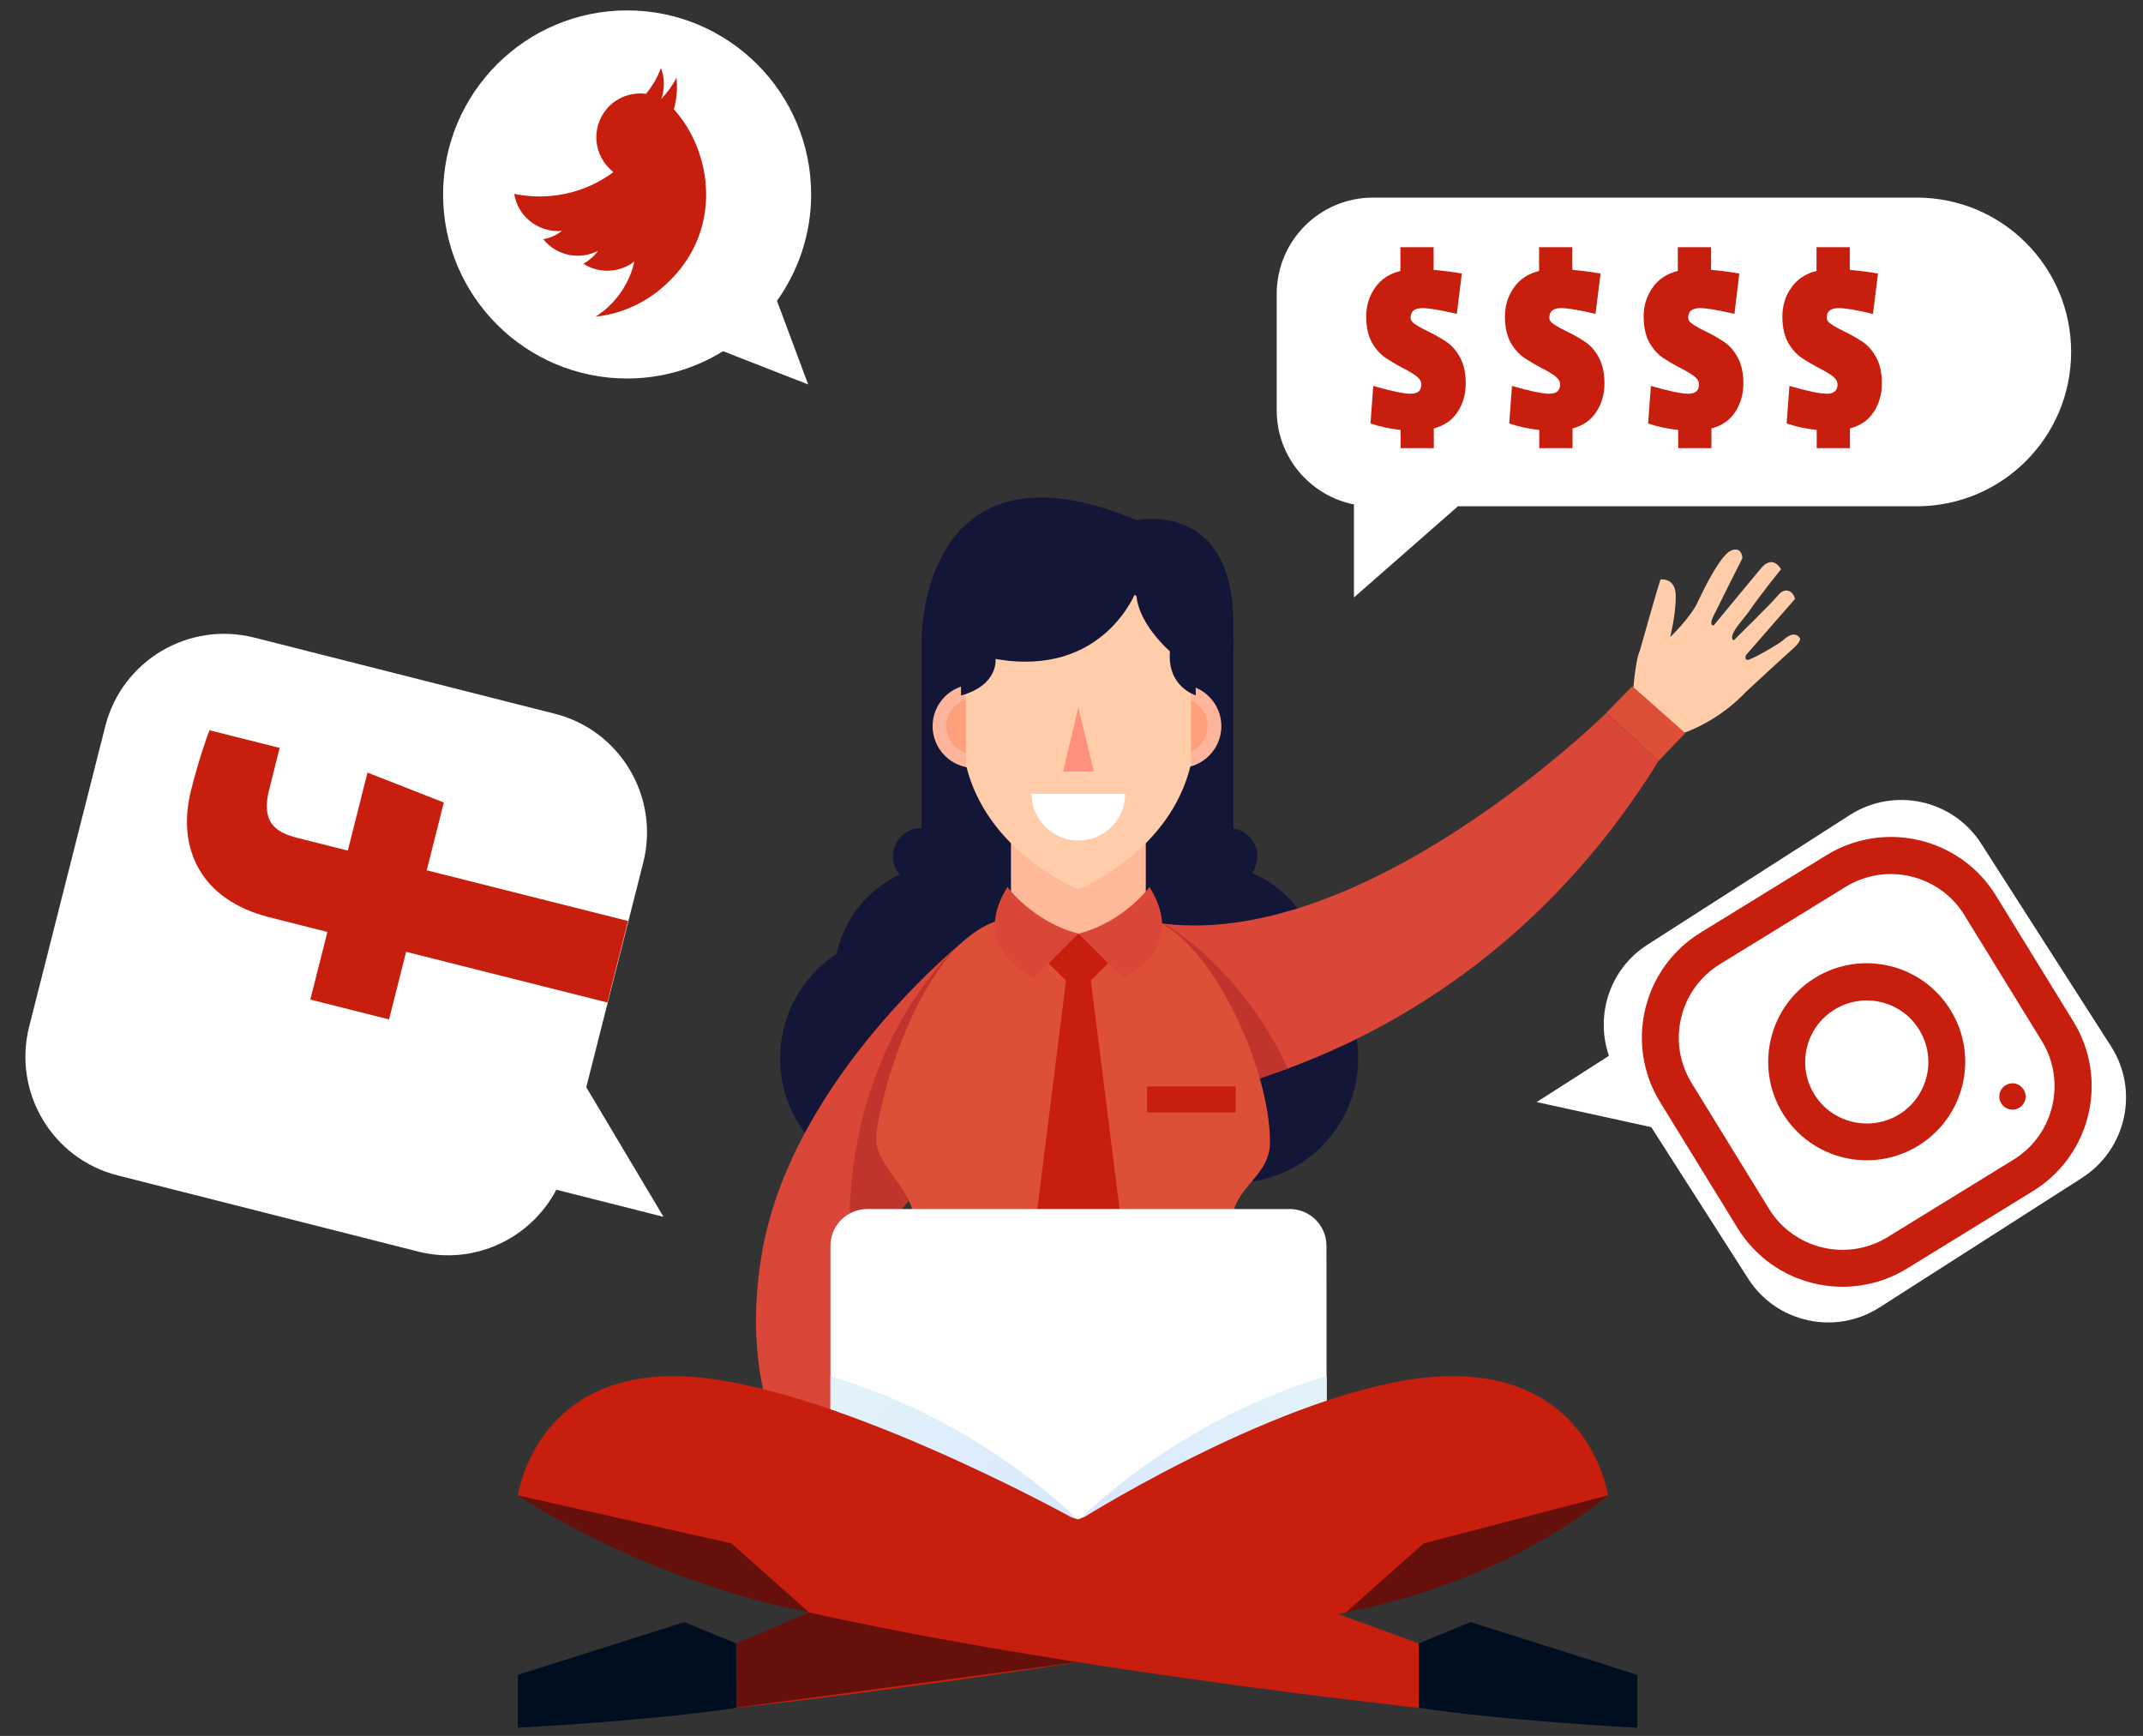<?xml version="1.0" encoding="utf-8"?>
<!-- Generator: Adobe Illustrator 19.0.0, SVG Export Plug-In . SVG Version: 6.00 Build 0)  -->
<svg version="1.1" id="Layer_1" xmlns="http://www.w3.org/2000/svg" xmlns:xlink="http://www.w3.org/1999/xlink" x="0px" y="0px"
	 viewBox="156 -170.4 1154 934.7" style="enable-background:new 156 -170.4 1154 934.7;" xml:space="preserve">
<rect x="156" y="-170.4" width="1154" height="934.7" fill="#333333" stroke="none"/>
<style type="text/css">
	.st0{fill:#131637;}
	.st1{fill:#DA4638;}
	.st2{fill:#C1332D;}
	.st3{fill:#FFCDA9;}
	.st4{fill:#DE4F37;}
	.st5{fill:#C81E0E;}
	.st6{opacity:0.51;fill:#3BD2FF;enable-background:new    ;}
	.st7{fill:#FFB59C;}
	.st8{fill:#FF9F7C;}
	.st9{fill:#FFB899;}
	.st10{fill:#FF907D;}
	.st11{fill:#FFFFFF;}
	.st12{fill:url(#SVGID_1_);}
	.st13{fill:url(#SVGID_2_);}
	.st14{fill:#66100C;}
	.st15{fill:#000F1F;}
</style>
<g>
	<g>
		<rect x="652.2" y="172.4" class="st0" width="168" height="206.3"/>
		<circle class="st0" cx="666.5" cy="356" r="61.3"/>
		<circle class="st0" cx="806.1" cy="356" r="61.3"/>
		<path class="st0" d="M887.4,399.4c0,37.1-30,67.1-67.1,67.1c-37.1,0-67.1-30-67.1-67.1c0-37.1,30-67.1,67.1-67.1
			C857.4,332.3,887.4,362.3,887.4,399.4z"/>
		<path class="st0" d="M710.3,399.4c0,37.1-30,67.1-67.1,67.1c-37.1,0-67.1-30-67.1-67.1c0-37.1,30-67.1,67.1-67.1
			C680.2,332.3,710.3,362.3,710.3,399.4z"/>
		<path class="st0" d="M833.1,290.7c0,8.4-6.8,15.2-15.2,15.2c-8.4,0-15.2-6.8-15.2-15.2c0-8.4,6.8-15.2,15.2-15.2
			C826.2,275.5,833.1,282.3,833.1,290.7z"/>
		<path class="st0" d="M667.2,290.7c0,8.4-6.8,15.2-15.2,15.2c-8.4,0-15.2-6.8-15.2-15.2c0-8.4,6.8-15.2,15.2-15.2
			C660.4,275.5,667.2,282.3,667.2,290.7z"/>
		<g>
			<path class="st1" d="M676.5,335c0,0-93,73.7-109.9,167.7c-21,117.1,59.3,167.7,59.3,167.7l9.8-59c0,0-27-37.6-22.5-69.7
				c5.8-41.2,37.4-71.2,37.4-71.2S691.9,407.5,676.5,335z"/>
			<path class="st2" d="M654.1,417.8l18.8-79.6c0,0-74.2,61.9-56.8,190l0-0.1c9.7-34.1,34.5-57.7,34.5-57.7s0.4-1,1.1-2.7
				L654.1,417.8z"/>
			<g>
				<g>
					<path class="st1" d="M777.4,326.2c0,0-23.8,37.1-18.1,99.5c0,0,178.9-6.9,289.8-186.3l-28.1-25.9
						C1021,213.4,888.6,344.3,777.4,326.2z"/>
					<path class="st3" d="M1035.2,205.1c0,0,1.1-19.2,3.9-25.3c0,0,9.3-33.2,11.1-38.2c0,0,8.1-1.2,8.2,8.8c0.1,10-3,22.2-3,22.2
						s10.9-10.3,14.9-19c4.1-8.7,12.6-25.7,18.2-27.7c5.6-2.1,5.8,4.2,5.8,4.2s-13.1,26-15.8,31.6c-2.4,4.9,0.3,4.7,0.3,4.7
						s21.6-26.2,25.5-30.8c3.9-4.7,7.9-4.3,10.8,0.5c0,0-11.4,14-17.7,23.3c-2.2,3.2-11.6,12.8-7.8,15c0,0,20.9-20.5,24-24.4
						c3.1-3.9,7.8-3,9,2.1l-26.2,30c0,0-1.4,2.4,0.5,2.8c1.7,0.4,17.8-9,19.2-10.5c1.5-1.4,6.4-5.6,9.2-1.1c0,0,0.7,1.7-3.8,5.6
						c-4.6,4-25.5,23.4-25.5,23.4s-12.5,14.2-32.4,21.6c-20.1,7.4-26.3,1.6-14.8,5.7l-5.4-10.3L1035.2,205.1z"/>
					<polygon class="st4" points="1063.5,224.3 1035,199.1 1021,213.4 1049.1,239.4 					"/>
				</g>
				<path class="st2" d="M783.5,327.4c0,0,40.4,22.5,66,77.5c-16.7,5.4-28.2,11-28.2,11l-24-27.6"/>
			</g>
			<path class="st4" d="M839.9,444.5c0-43.2-37.3-121.1-71.6-121.1h4.9h-36.5h0h-31.5l0,0c-51.4,0-77.5,102.6-77.4,119.8
				c0.1,13.9,19.5,26.8,20.3,42.8c2.3,43.1-1.4,96,3.8,154c0,0,17.7,35.9,84.8,28.3c67.1,7.6,73.3-25.1,73.3-25.1
				c5.3-58.5,7.5-115.3,9.7-158.6C822.1,467.8,839.9,462.6,839.9,444.5z"/>
			<rect x="773.7" y="414.6" class="st5" width="47.7" height="14"/>
			<polygon class="st5" points="742.7,351.7 734.3,351.7 734.4,354.3 730.8,351.7 705.2,555.5 736.8,562.9 768.3,555.5 			"/>
			<path class="st6" d="M648.9,512.8c1.5,24.7,3.6,51.6,5.9,80.6l49.8,6.8l118.5-12.3c0,0,7.5-6.7,15.4-16.6
				c1.7-21,3.1-40.7,4.2-59.3C748.5,542.9,671.7,520.9,648.9,512.8z"/>
			<path class="st5" d="M743.6,357.4l9.4-9.4l-16.3-16.3l-16.3,16.3l9.4,9.4C733.7,361.2,739.8,361.2,743.6,357.4z"/>
			<g>
				<g>
					<g>
						<path class="st7" d="M768.7,220.6c0,12.4,10.1,22.5,22.5,22.5c12.4,0,22.5-10.1,22.5-22.5s-10.1-22.5-22.5-22.5
							C778.8,198.1,768.7,208.2,768.7,220.6z"/>
						<path class="st8" d="M776.1,220.6c0,8.3,6.8,15.1,15.1,15.1c8.3,0,15.1-6.8,15.1-15.1c0-8.3-6.8-15.1-15.1-15.1
							C782.9,205.5,776.1,212.3,776.1,220.6z"/>
					</g>
					<g>
						<path class="st7" d="M658.2,220.6c0,12.4,10.1,22.5,22.5,22.5c12.4,0,22.5-10.1,22.5-22.5s-10.1-22.5-22.5-22.5
							C668.3,198.1,658.2,208.2,658.2,220.6z"/>
						<circle class="st8" cx="680.7" cy="220.6" r="15.1"/>
					</g>
					<rect x="700.4" y="259.7" class="st9" width="72.6" height="72.6"/>
					<path class="st3" d="M742.9,125.3l-9.7,4.2l-2.6-4.2l-54.5,41.1v74.7c11.1,47.7,60.6,67.4,60.6,67.4s49.5-19.7,60.6-67.4v-74.7
						L742.9,125.3z"/>
					<polygon class="st10" points="745,245 736.7,210.5 728.5,245 					"/>
				</g>
				<path class="st11" d="M736.7,282.2c13.9,0,25.2-11.3,25.2-25.2h-50.4C711.5,270.9,722.8,282.2,736.7,282.2z"/>
			</g>
			<g>
				<path class="st1" d="M736.8,332.3L713,356c0,0-35.8-14.8-14.5-48.8C698.5,307.2,712.3,326.1,736.8,332.3z"/>
				<path class="st1" d="M736.8,332.3l23.7,23.7c0,0,35.8-14.8,14.5-48.8C775,307.2,761.2,326.1,736.8,332.3z"/>
			</g>
			<path class="st11" d="M870.4,660.5H603.2V500.4c0-11,8.9-19.8,19.8-19.8h227.5c11,0,19.8,8.9,19.8,19.8L870.4,660.5L870.4,660.5z
				"/>
			
				<linearGradient id="SVGID_1_" gradientUnits="userSpaceOnUse" x1="614.732" y1="25.898" x2="743.572" y2="-102.942" gradientTransform="matrix(1 0 0 -1 0 592.506)">
				<stop  offset="0" style="stop-color:#E2F3F8"/>
				<stop  offset="1" style="stop-color:#D7E4FF"/>
			</linearGradient>
			<path class="st12" d="M736.3,647.8c0,0-51.7-53.2-133.1-77.2v24.9L736.3,647.8z"/>
			
				<linearGradient id="SVGID_2_" gradientUnits="userSpaceOnUse" x1="1230.692" y1="25.897" x2="1359.532" y2="-102.943" gradientTransform="matrix(-1 0 0 -1 2089.482 592.506)">
				<stop  offset="0" style="stop-color:#E2F3F8"/>
				<stop  offset="1" style="stop-color:#D7E4FF"/>
			</linearGradient>
			<path class="st13" d="M737.3,647.8c0,0,51.7-53.2,133.1-77.2v24.9L737.3,647.8z"/>
		</g>
		<g>
			<g>
				<path class="st5" d="M552.5,714.5v34.7c0,0,190.6-20.5,328.4-51.4c0,0,62.7-19.3,141-63c0,0-9-65.5-86-64.2
					c-77,1.3-195.9,75.8-195.9,75.8L552.5,714.5z"/>
				<polyline class="st14" points="737.3,724.4 732.4,723.5 591.7,697.8 552.5,714.5 552.5,749.1 				"/>
				<path class="st14" d="M880.8,697.8l41.9-37.2l99.1-25.8C1021.9,634.8,971,680.1,880.8,697.8z"/>
			</g>
			<g>
				<path class="st5" d="M920.1,714.5v34.7c0,0-190.6-20.5-328.4-51.4c0,0-78.5-19.3-156.8-63c0,0,9-65.5,86-64.2
					c77,1.3,211.7,75.8,211.7,75.8L920.1,714.5z"/>
				<path class="st14" d="M591.7,697.8l-41.9-37.2l-114.9-25.8C434.9,634.8,501.5,680.1,591.7,697.8z"/>
			</g>
		</g>
		<path class="st15" d="M552.5,749.1c0,0-34.3,6.1-117.6,10.8v-28.5l89.7-28.4l27.8,11.5L552.5,749.1L552.5,749.1z"/>
		<path class="st15" d="M920.1,749.1c0,0,34.2,6.1,117.6,10.8v-28.5L947.9,703l-27.8,11.5L920.1,749.1L920.1,749.1z"/>
	</g>
	<path class="st0" d="M767.9,147.7c0,0-17.3,47-75.8,36.7c0,0,1.8,14-18.6,19.7v-12.4l-18.6-12.9l-1.8-6.1l12.3-39.4l40.1-8
		l31.7,5.6h51.2l20.8,18.3l-9.3,42.9v11.9c0,0-15.5-4.6-13.9-23.7C786,180.3,767.4,164.4,767.9,147.7z"/>
	<path class="st0" d="M652.2,173.6c0,0-0.3-112.6,115.9-63.9c0,0,52.1-11.2,52.1,55.9c0,3.1,0,8,0,8l-2.4,9.7l-36.1-22.8l-26.7-19.3
		l-27.1,2.9L652.2,173.6z"/>
	<path class="st11" d="M895.3-64h292.9c45.9,0,83.1,37.2,83.1,83.1l0,0c0,45.9-37.2,83.1-83.1,83.1H941.1l-56,49.1v-50.1
		c-23.7-4.7-41.6-25.6-41.6-50.7v-62.8C843.6-40.9,866.8-64,895.3-64z"/>
	<g>
		<g>
			<path class="st5" d="M902.3,22.4c-2.9-1.9-5.4-4.7-7.5-8.3c-2-3.6-3.1-8.3-3.1-14.1c0-5.8,1.6-11,4.8-15.5
				c3.2-4.6,7.8-7.6,13.6-9v-12.8h17.9v12.2c4.5,0.4,9.6,1,15.2,2l-2.7,21.7c-9-2.1-15.1-3.1-18.5-3.1c-4.3,0-6.4,1.7-6.4,5.2
				c0,1.4,1,2.7,3.1,3.9c2,1.3,4.5,2.6,7.4,4c2.9,1.4,5.8,3.1,8.7,5c2.9,1.9,5.4,4.7,7.4,8.4c2,3.6,3.1,8.3,3.1,14.1
				c0,5.7-1.5,10.9-4.4,15.3c-2.9,4.5-7.2,7.4-12.8,8.9v10.6h-17.9v-9.8c-5.8-0.6-11.2-1.8-16.2-3.5l1.5-20.2
				c9.7,2.8,16.4,4.2,20.2,4.2c3.8,0,5.7-1.7,5.7-5c0-1.7-1-3.3-3.1-4.8c-2-1.4-4.5-2.9-7.4-4.3C908.1,26,905.2,24.3,902.3,22.4z"/>
		</g>
		<g>
			<path class="st5" d="M977,22.4c-2.9-1.9-5.4-4.7-7.5-8.3c-2-3.6-3.1-8.3-3.1-14.1c0-5.8,1.6-11,4.8-15.5c3.2-4.6,7.8-7.6,13.6-9
				v-12.8h17.9v12.2c4.5,0.4,9.6,1,15.2,2l-2.7,21.7c-9-2.1-15.1-3.1-18.5-3.1c-4.3,0-6.4,1.7-6.4,5.2c0,1.4,1,2.7,3.1,3.9
				c2,1.3,4.5,2.6,7.4,4c2.9,1.4,5.8,3.1,8.7,5c2.9,1.9,5.4,4.7,7.4,8.4c2,3.6,3.1,8.3,3.1,14.1c0,5.7-1.5,10.9-4.4,15.3
				c-2.9,4.5-7.2,7.4-12.8,8.9v10.6h-17.9v-9.8c-5.8-0.6-11.2-1.8-16.2-3.5l1.5-20.2c9.7,2.8,16.4,4.2,20.2,4.2c3.8,0,5.7-1.7,5.7-5
				c0-1.7-1-3.3-3.1-4.8c-2-1.4-4.5-2.9-7.4-4.3C982.8,26,979.9,24.3,977,22.4z"/>
		</g>
		<g>
			<path class="st5" d="M1051.7,22.4c-2.9-1.9-5.4-4.7-7.5-8.3c-2-3.6-3.1-8.3-3.1-14.1c0-5.8,1.6-11,4.8-15.5
				c3.2-4.6,7.8-7.6,13.6-9v-12.8h17.9v12.2c4.5,0.4,9.6,1,15.2,2L1090-1.4c-9-2.1-15.1-3.1-18.5-3.1c-4.3,0-6.4,1.7-6.4,5.2
				c0,1.4,1,2.7,3.1,3.9c2,1.3,4.5,2.6,7.4,4c2.9,1.4,5.8,3.1,8.7,5c2.9,1.9,5.4,4.7,7.4,8.4c2,3.6,3.1,8.3,3.1,14.1
				c0,5.7-1.5,10.9-4.4,15.3c-2.9,4.5-7.2,7.4-12.8,8.9v10.6h-17.9v-9.8c-5.8-0.6-11.2-1.8-16.2-3.5l1.5-20.2
				c9.7,2.8,16.4,4.2,20.2,4.2c3.8,0,5.7-1.7,5.7-5c0-1.7-1-3.3-3.1-4.8c-2-1.4-4.5-2.9-7.4-4.3C1057.5,26,1054.6,24.3,1051.7,22.4z
				"/>
		</g>
		<g>
			<path class="st5" d="M1126.4,22.4c-2.9-1.9-5.4-4.7-7.5-8.3c-2-3.6-3.1-8.3-3.1-14.1c0-5.8,1.6-11,4.8-15.5
				c3.2-4.6,7.8-7.6,13.6-9v-12.8h17.9v12.2c4.5,0.4,9.6,1,15.2,2l-2.7,21.7c-9-2.1-15.1-3.1-18.5-3.1c-4.3,0-6.4,1.7-6.4,5.2
				c0,1.4,1,2.7,3.1,3.9c2,1.3,4.5,2.6,7.4,4c2.9,1.4,5.8,3.1,8.7,5c2.9,1.9,5.4,4.7,7.4,8.4c2,3.6,3.1,8.3,3.1,14.1
				c0,5.7-1.5,10.9-4.4,15.3c-2.9,4.5-7.2,7.4-12.8,8.9v10.6h-17.9v-9.8c-5.8-0.6-11.2-1.8-16.2-3.5l1.5-20.2
				c9.7,2.8,16.4,4.2,20.2,4.2c3.8,0,5.7-1.7,5.7-5c0-1.7-1-3.3-3.1-4.8c-2-1.4-4.5-2.9-7.4-4.3C1132.2,26,1129.3,24.3,1126.4,22.4z
				"/>
		</g>
	</g>
</g>
<g>
	<path class="st11" d="M212.7,220.6l-41,161.8c-8.9,35.3,12.4,71.2,47.7,80.1l161.8,41c30.1,7.6,60.5-6.9,74.4-33.3l57.7,14.6
		L471.7,415l30.7-121c8.9-35.3-12.4-71.2-47.7-80.1l-161.8-41C257.5,164,221.7,185.3,212.7,220.6z"/>
	<path class="st5" d="M494.2,325.5l-108.4-27.3l9.2-36.5l-41.1-16.1l-10.6,42l-27-6.8c-12.3-3.1-19.8-8.6-15.3-26.2l5.6-22.3
		l-37.8-9.5c-1.5,3.7-6,16.8-9.9,32.2c-8.1,32.3,6,59.4,42.2,68.5l31.2,7.9l-9.2,36.4l42.4,10.7l9.2-36.4l108.4,27.3L494.2,325.5z"
		/>
</g>
<g>
	<g>
		<path class="st11" d="M1292.8,393l-69.9-109.1c-15.2-23.8-46.9-30.7-70.7-15.5l-109.1,69.9c-20.3,13-28.2,37.9-20.7,59.8
			l-38.9,24.9l61.7,13.5l52.2,81.6c15.2,23.8,46.9,30.7,70.7,15.5l109.1-69.8C1301.1,448.4,1308,416.8,1292.8,393z"/>
	</g>
	<g>
		<g>
			<g>
				<path class="st5" d="M1272.5,379.6l-41.7-67.8c-19.2-31.2-60.1-40.9-91.3-21.7l-67.8,41.7c-31.2,19.2-40.9,60.1-21.7,91.3
					l41.7,67.8c19.2,31.2,60.1,40.9,91.3,21.7l67.8-41.7C1282,451.7,1291.7,410.8,1272.5,379.6z M1172.5,495.7
					c-21.8,13.4-50.5,6.6-63.9-15.2l-41.7-67.8c-13.4-21.8-6.6-50.5,15.2-63.9l67.8-41.7c21.8-13.4,50.5-6.6,63.9,15.2l41.7,67.8
					c13.4,21.8,6.6,50.5-15.2,63.9L1172.5,495.7z"/>
			</g>
		</g>
		<g>
			<g>
				<path class="st5" d="M1206.4,373.5c-15.4-25-48.1-32.7-73-17.4s-32.7,48.1-17.4,73c15.4,25,48.1,32.7,73,17.4
					S1221.8,398.5,1206.4,373.5z M1133,418.8c-9.6-15.6-4.7-36.1,10.9-45.6c15.6-9.6,36.1-4.7,45.6,10.9c9.6,15.6,4.7,36-10.9,45.6
					C1163,439.2,1142.5,434.3,1133,418.8z"/>
			</g>
		</g>
		<g>
			<g>
				<circle class="st5" cx="1239.7" cy="420" r="7.1"/>
			</g>
		</g>
	</g>
</g>
<g>
	<g>
		<path class="st11" d="M574.4-8.4l16.8,45l-45.8-17.9c-15.1,9.3-32.7,14.7-51.7,14.7c-54.7,0-99.1-44.4-99.1-99.1
			c0-54.7,44.4-99.1,99.1-99.1c54.7,0,99.1,44.4,99.1,99.1C592.8-44.3,585.9-24.6,574.4-8.4z"/>
	</g>
	<path class="st5" d="M520.3-128.6c-2.1,4.2-4.9,8-8.2,11.5c1.9-5.4,1.9-11.3-0.2-16.7c-1.8,5-4.5,9.7-8,13.9
		c-6.3-0.8-12.9,0.9-18.1,5.1c-10.1,8.3-11.6,23.2-3.3,33.3c1.2,1.5,2.5,2.7,3.8,3.8c-15.8,11.7-35.3,15.4-53.4,11.7
		c0.7,4,2.3,7.9,5.1,11.3c5.2,6.3,13.1,9.3,20.6,8.6c-3,2.4-6.6,3.9-10.1,4.5c0,0.1,0.1,0.1,0.2,0.2c7.3,8.9,19.7,11.1,29.4,6
		c-1.2,1.6-2.6,3.2-4.3,4.5c-1.2,1-2.4,1.9-3.7,2.5c8.3,5.3,19.4,5.1,27.5-1.2c-2.2,10-7.8,19.4-16.3,26.4c-1.5,1.2-3,2.3-4.6,3.3
		C489-1.2,501-6,511.4-14.5c33.7-27.6,29.3-70.5,9.5-94.7c-0.7-0.8-1.3-1.6-2-2.3C520.4-117.1,520.9-122.8,520.3-128.6z"/>
</g>
</svg>
